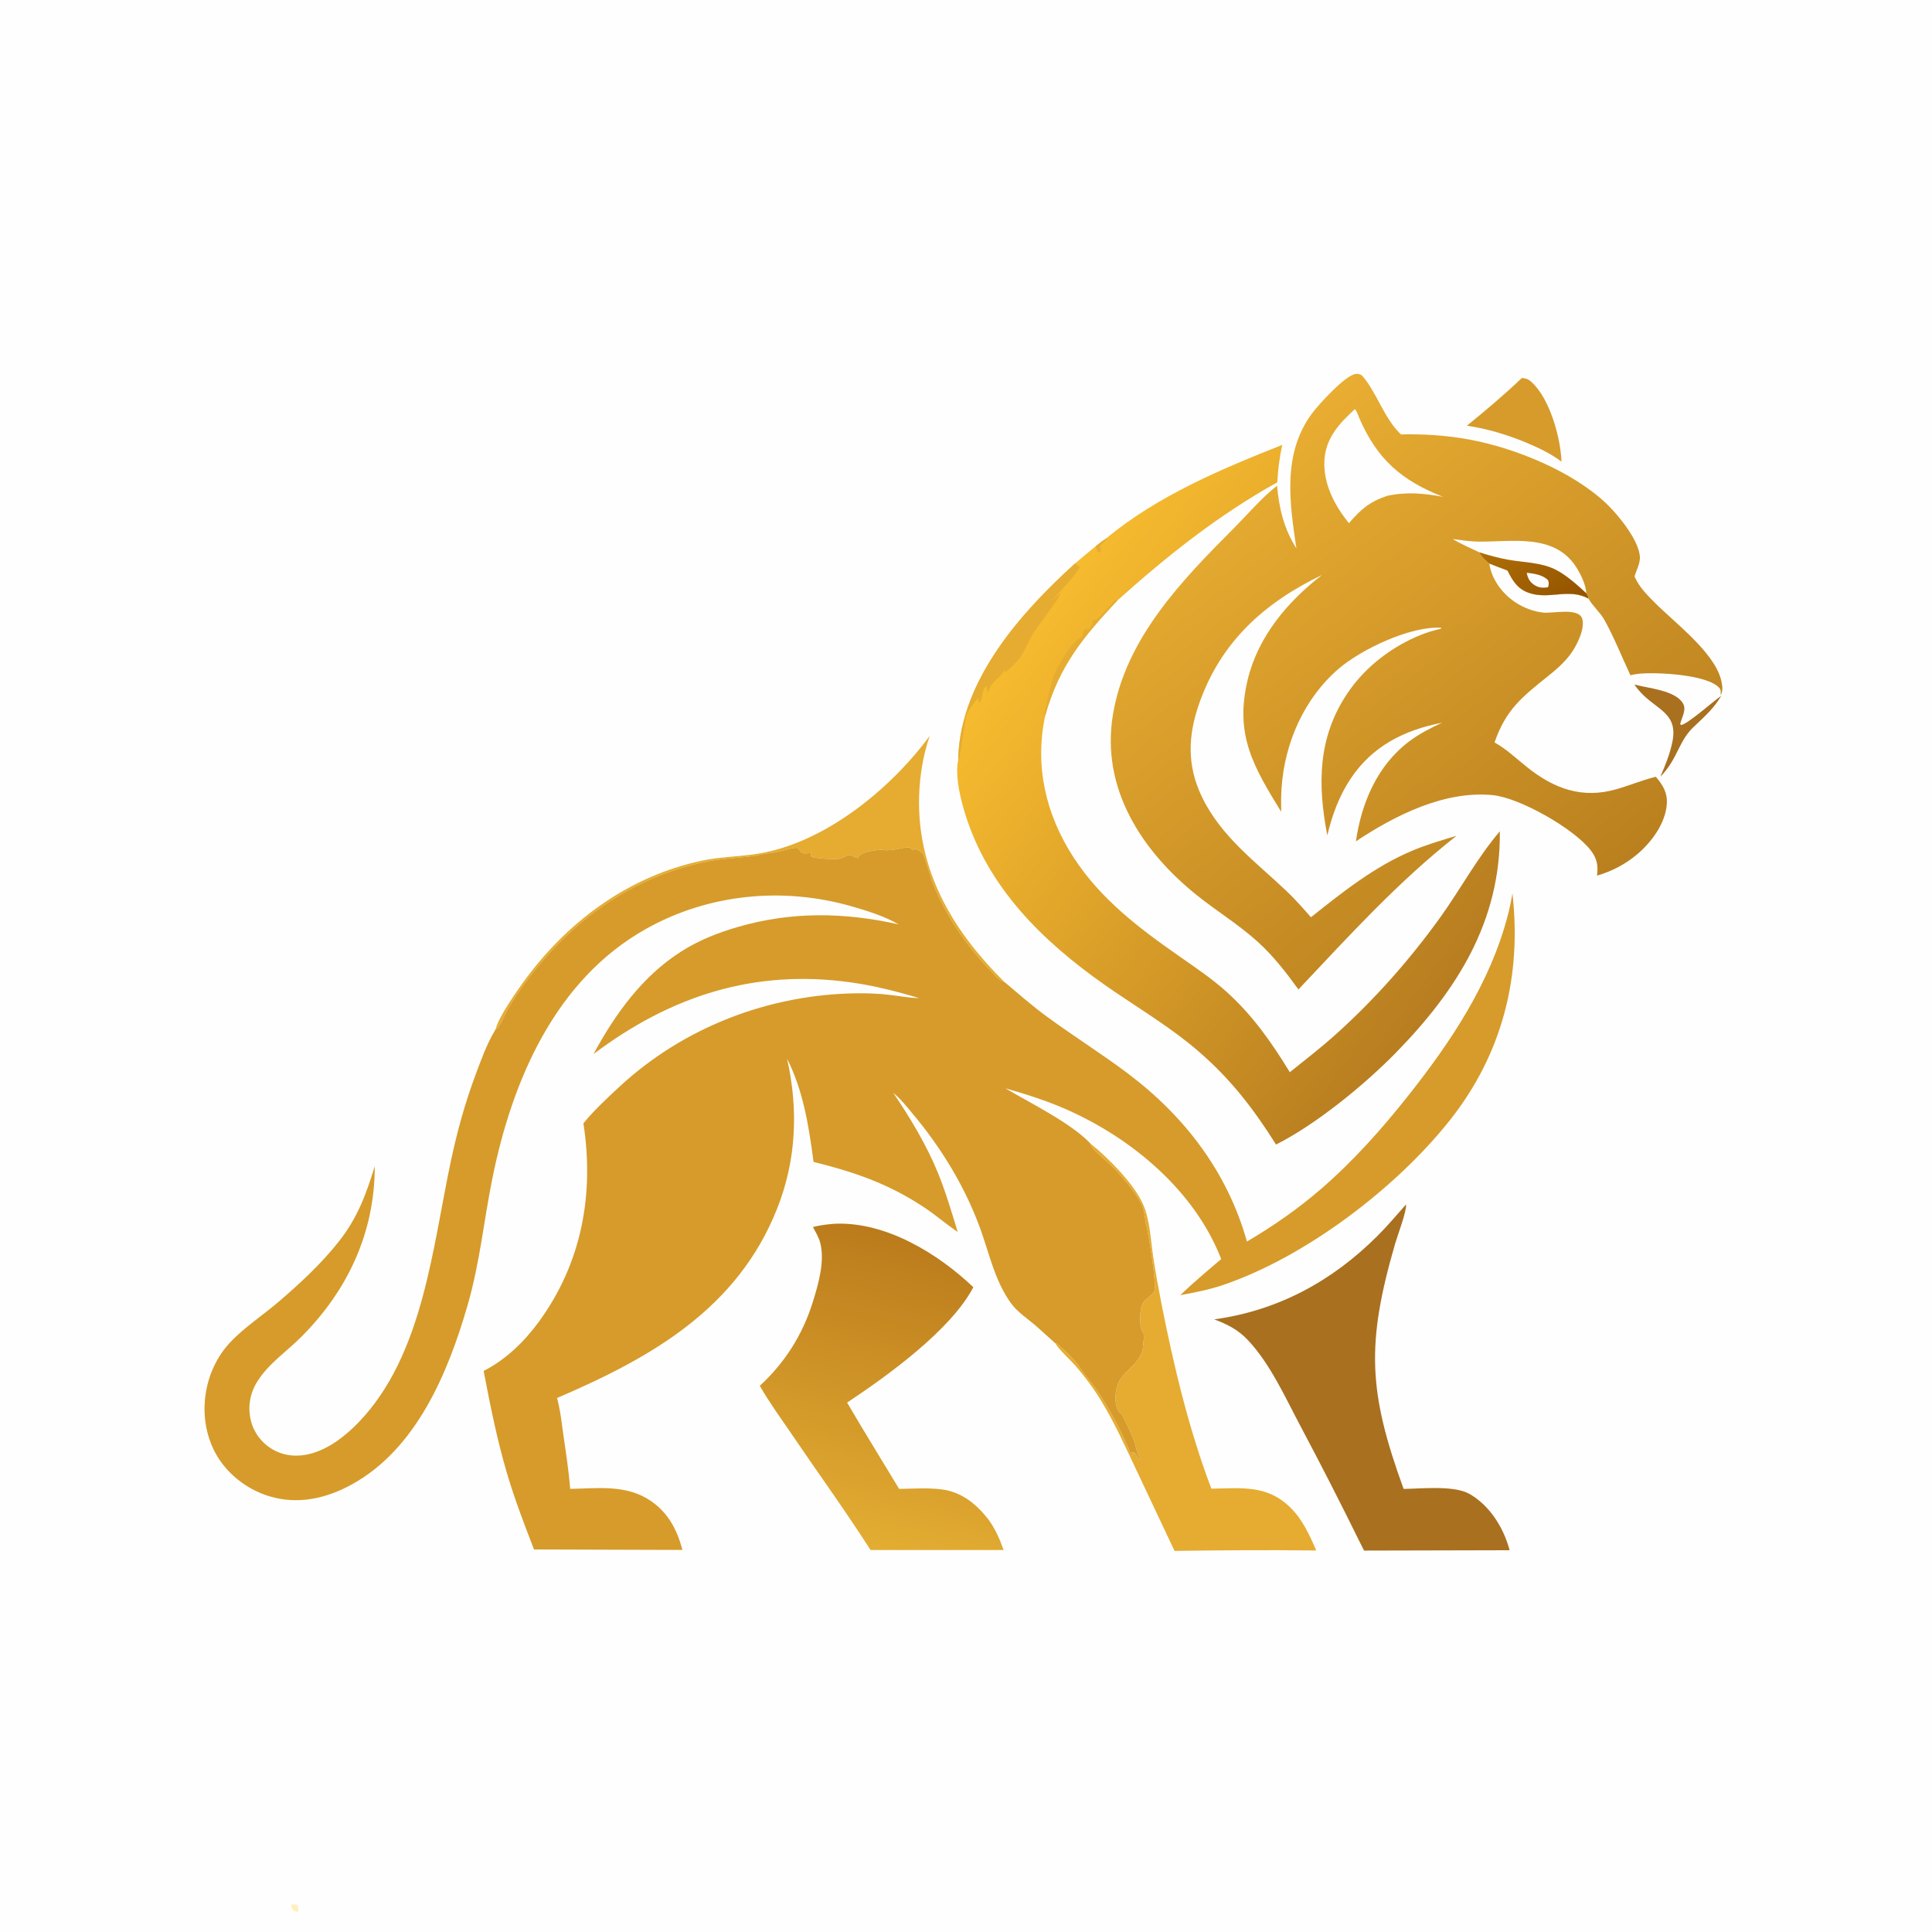 <svg version="1.1" xmlns="http://www.w3.org/2000/svg" style="display: block;" viewBox="0 0 2048 2048" width="1024" height="1024">
<defs>
	<linearGradient id="Gradient1" gradientUnits="userSpaceOnUse" x1="988.304" y1="1317.57" x2="914.714" y2="1638.64">
		<stop class="stop0" offset="0" stop-opacity="1" stop-color="rgb(187,123,28)"/>
		<stop class="stop1" offset="1" stop-opacity="1" stop-color="rgb(227,173,50)"/>
	</linearGradient>
	<linearGradient id="Gradient2" gradientUnits="userSpaceOnUse" x1="1569.24" y1="998.679" x2="1096.54" y2="654.885">
		<stop class="stop0" offset="0" stop-opacity="1" stop-color="rgb(183,125,32)"/>
		<stop class="stop1" offset="1" stop-opacity="1" stop-color="rgb(247,187,47)"/>
	</linearGradient>
	<linearGradient id="Gradient3" gradientUnits="userSpaceOnUse" x1="1651.39" y1="966.332" x2="1298.27" y2="500.645">
		<stop class="stop0" offset="0" stop-opacity="1" stop-color="rgb(186,128,31)"/>
		<stop class="stop1" offset="1" stop-opacity="1" stop-color="rgb(232,173,49)"/>
	</linearGradient>
	<linearGradient id="Gradient4" gradientUnits="userSpaceOnUse" x1="1652.11" y1="646.278" x2="1595.89" y2="569.722">
		<stop class="stop0" offset="0" stop-opacity="1" stop-color="rgb(148,84,0)"/>
		<stop class="stop1" offset="1" stop-opacity="1" stop-color="rgb(174,110,5)"/>
	</linearGradient>
</defs>
<path transform="translate(0,0)" fill="rgb(254,254,254)" d="M 0 0 L 2048 0 L 2048 2048 L 0 2048 L 0 0 z"/>
<path transform="translate(0,0)" fill="rgb(255,239,192)" d="M 308.974 2018.73 C 311.077 2018.66 312.935 2018.8 315.015 2019.12 C 316.857 2021.66 316.169 2024.07 316.12 2027.16 L 310.863 2025.17 C 308.713 2022.59 309.058 2021.98 308.974 2018.73 z"/>
<path transform="translate(0,0)" fill="rgb(169,112,31)" d="M 1732.55 725.601 C 1746.68 729.605 1775.57 731.56 1783.94 745.458 C 1788.13 752.421 1782.69 760.414 1781.08 767.439 L 1782.02 768.586 C 1789.26 767.489 1815.58 743.732 1824.57 737.601 C 1817.47 749.952 1807.5 759.104 1797.25 768.772 C 1778.9 784.863 1779.18 804.042 1760.05 823.266 C 1765.23 811.467 1770.18 799.191 1772.78 786.533 C 1779.89 751.988 1750.24 752.402 1732.55 725.601 z"/>
<path transform="translate(0,0)" fill="rgb(214,155,42)" d="M 1613.19 400.724 C 1617.77 400.968 1620.38 402.112 1623.72 405.175 C 1642.97 422.824 1654.29 464.025 1655.25 489.373 C 1643.29 480.374 1630 474.22 1616.25 468.512 C 1596.51 460.489 1576.06 454.318 1554.94 451.285 C 1575.05 434.958 1594.44 418.607 1613.19 400.724 z"/>
<path transform="translate(0,0)" fill="rgb(229,172,49)" d="M 525.52 1090.87 C 528.199 1078.13 549.488 1048.1 558.492 1036.06 C 604.532 974.489 668.103 928.532 744.057 912.356 C 763.125 908.295 782.359 908.164 801.544 905.285 C 872.931 894.571 943.53 837.147 985.527 780.093 C 977.639 802.904 973.963 828.691 974.201 852.785 C 974.948 928.323 1012.58 989.406 1064.63 1040.85 C 1064.13 1040.7 1063.63 1040.58 1063.13 1040.41 C 1058.24 1038.69 1053.01 1032.02 1049.39 1028.25 C 1023.54 1001.27 1002.75 970.851 988.73 936.117 C 986.178 929.794 980.862 909.215 978.213 905.043 C 976.773 902.776 972.044 900.591 969.636 899.45 L 968.444 901.239 C 967.016 900.42 964.925 898.82 963.406 898.397 C 959.771 897.384 945.418 902.542 936.45 901.039 C 931.231 900.165 916.756 902.763 912.482 905.984 C 911.217 906.937 910.074 908.432 909.03 909.629 C 906.481 909.062 902.816 906.472 900.728 906.269 C 898.951 906.096 893.125 909.445 890.963 910.121 C 887.254 911.28 861.85 910.127 859.928 907.872 L 859.763 904.16 C 857.751 904.293 851.519 905.268 850.21 904.11 C 847.562 901.768 847.462 899.846 843.945 898.569 C 834.138 899.859 824.908 903.624 815.054 904.488 C 808.713 905.044 802.439 906.987 796.076 907.757 C 780.8 909.604 765.175 910.136 750.078 913.144 C 676.164 927.868 614.68 969.236 567.723 1027.49 C 557.054 1040.72 546.475 1055.59 537.927 1070.34 C 534.529 1076.2 532.238 1083.14 528.421 1088.69 C 527.45 1090.1 527.138 1090.6 525.52 1090.87 z"/>
<path transform="translate(0,0)" fill="rgb(229,172,49)" d="M 1156.15 1212.41 C 1174.59 1227.19 1201.76 1254.59 1211.48 1276.08 C 1219.08 1292.87 1219.8 1315.47 1222.64 1333.75 C 1225.16 1350.01 1228.08 1366.21 1231.27 1382.35 C 1244.36 1448.51 1260.16 1514.89 1284.09 1578.04 C 1315.89 1577.69 1342.81 1573.57 1367.7 1597.92 C 1380.77 1610.71 1388.11 1627.05 1395.27 1643.58 C 1345.23 1642.94 1295.08 1643.33 1245.05 1644.02 L 1203.84 1556.66 C 1192.24 1532.08 1181.05 1507.32 1166.83 1484.11 C 1159.25 1471.73 1150.12 1459.42 1140.66 1448.44 C 1135.54 1442.5 1121.8 1429.93 1118.86 1424.1 L 1120.66 1424.35 C 1128.36 1431.38 1138.33 1439.96 1143.99 1448.77 C 1149.48 1457.32 1156.61 1464.78 1162.38 1473.14 C 1176.41 1493.48 1190.72 1521.09 1199.93 1544.05 L 1200.47 1542.42 C 1200.13 1541.41 1199.81 1540.39 1199.52 1539.37 C 1205.29 1539.22 1204.14 1544.08 1207.94 1546.77 L 1208.84 1546.15 C 1205.83 1541.36 1204.48 1536.45 1203.41 1530.95 C 1202.58 1526.66 1191.15 1501.61 1188.8 1499.12 C 1188.21 1498.5 1187.57 1497.94 1187.02 1497.29 C 1183.12 1492.74 1182.34 1486.9 1182.48 1481.11 C 1183.09 1455.8 1199.18 1454.65 1209.11 1436.65 C 1211.78 1431.8 1211.53 1427.73 1212.08 1422.44 C 1212.45 1418.82 1213.33 1415.07 1211.34 1411.81 C 1210.23 1410 1209.65 1408.68 1209.26 1406.55 C 1208.03 1399.78 1208.08 1384.31 1213.03 1379.14 C 1216.35 1375.68 1220.91 1373.24 1223.5 1369.11 C 1226.77 1363.89 1217.56 1308.23 1215.26 1299.3 C 1213.59 1292.8 1213.32 1283.78 1210.62 1277.83 C 1204.38 1264.09 1187.31 1244.3 1176.2 1233.75 C 1171.45 1229.26 1159.98 1219.98 1156.91 1215.12 C 1156.41 1214.32 1156.4 1213.31 1156.15 1212.41 z"/>
<path transform="translate(0,0)" fill="rgb(169,112,31)" d="M 1490.43 1276.8 C 1491.46 1283.29 1481.39 1309.73 1478.9 1318.31 C 1448.11 1424.4 1450.38 1475.32 1487.9 1578.33 C 1506.88 1578.08 1541.36 1574.34 1557.64 1583.58 C 1579.3 1595.88 1594.06 1619.74 1600.25 1643.31 L 1445.96 1643.68 L 1442.43 1636.69 C 1421.76 1594.65 1400.44 1552.93 1378.47 1511.57 C 1362.29 1481.12 1346.21 1445 1322.2 1419.92 C 1312.14 1409.41 1300.59 1403.57 1287.09 1398.6 C 1354.97 1389.22 1412.16 1358.07 1460.29 1310 C 1470.85 1299.44 1480.51 1287.96 1490.43 1276.8 z"/>
<path transform="translate(0,0)" fill="url(#Gradient1)" d="M 882.511 1297.4 C 883.501 1297.3 884.495 1297.23 885.49 1297.19 C 939.196 1295.12 994.059 1328.62 1031.79 1364.5 C 1007.87 1410.07 940.831 1458.31 897.987 1486.79 C 915.9 1517.54 934.751 1547.78 953.127 1578.27 C 967.892 1578.09 983.463 1576.95 998.11 1578.81 C 1019.3 1581.5 1034.85 1594.17 1047.63 1610.5 C 1054.89 1620.43 1059.83 1631.54 1063.88 1643.09 L 922.835 1643.12 C 896.186 1601.48 867.179 1561.47 839.423 1520.59 C 827.914 1503.63 815.571 1486.79 805.415 1469.02 C 832.088 1444.38 850.753 1414.98 861.604 1380.19 C 867.46 1361.41 874.658 1336.71 869.393 1317.13 C 867.857 1311.42 864.473 1305.9 861.744 1300.68 C 868.727 1298.92 875.343 1298.02 882.511 1297.4 z"/>
<path transform="translate(0,0)" fill="url(#Gradient2)" d="M 1173.06 570.346 C 1227.29 525.479 1294.49 497.275 1359.24 471.564 C 1356.36 484.868 1354.67 497.676 1354.01 511.266 C 1292.05 545.585 1236.91 589.429 1184.38 636.585 C 1148.26 675.227 1122.83 705.624 1108.04 758.276 C 1096.59 811.592 1108.25 862.742 1137.73 908.419 C 1166.27 952.657 1206.69 983.349 1249.17 1013.05 C 1266.48 1025.15 1284.01 1036.87 1299.77 1050.98 C 1327.59 1075.89 1347.91 1104.96 1367.26 1136.59 C 1383.25 1123.66 1399.74 1111.02 1415.06 1097.31 C 1456.61 1060.14 1494.41 1017.42 1526.93 972.161 C 1548.28 942.446 1566.08 908.976 1589.9 881.226 C 1590.88 976.535 1544.43 1049.68 1479.86 1115.76 C 1446.74 1149.64 1394.99 1192.04 1352.65 1213.27 C 1328.63 1175.12 1304.64 1143.98 1270.48 1114.47 C 1243.09 1090.82 1212.68 1072.35 1182.82 1052.15 C 1117.02 1007.63 1056.35 953.059 1027.9 876.784 C 1020.87 857.941 1011.88 827.235 1015.46 807.027 C 1015.53 806.629 1015.68 806.25 1015.79 805.862 C 1015.75 804.367 1015.8 802.898 1015.86 801.403 C 1019.41 719.826 1082.04 649.528 1139.69 597.21 C 1146.76 591.101 1153.96 585.177 1161.21 579.278 C 1164.93 576.064 1169.1 573.264 1173.06 570.346 z"/>
<path transform="translate(0,0)" fill="rgb(229,172,49)" d="M 1173.06 570.346 C 1171.9 575.131 1168.23 575.22 1166.59 578.754 C 1165.83 580.391 1167.92 582.957 1166.61 585.299 L 1164.33 585.53 C 1162.56 583.744 1163.2 584.912 1162.81 582.902 C 1162.5 581.316 1162.1 580.575 1161.21 579.278 C 1164.93 576.064 1169.1 573.264 1173.06 570.346 z"/>
<path transform="translate(0,0)" fill="rgb(229,172,49)" d="M 1108.04 758.276 L 1106.98 758.065 C 1106.79 756.553 1114.37 724.211 1115.68 720.119 C 1116.75 716.749 1118.24 713.469 1119.81 710.299 C 1124.11 701.612 1136.91 678.936 1145.8 675.999 C 1146.08 675.907 1146.36 675.822 1146.64 675.734 C 1146.95 674.408 1147.26 673.077 1147.63 671.765 C 1148.41 668.926 1149.1 667.497 1151.67 666.021 C 1153.58 667.484 1152.57 667.267 1154.54 667.118 C 1156.45 664.572 1157.98 662.585 1158.29 659.324 C 1158.38 658.45 1158.74 657.719 1159.08 656.871 L 1160.95 657.426 C 1165.17 656.143 1177.29 639.656 1183.73 635.144 L 1184.38 636.585 C 1148.26 675.227 1122.83 705.624 1108.04 758.276 z"/>
<path transform="translate(0,0)" fill="rgb(229,172,49)" d="M 1139.69 597.21 C 1140.12 597.607 1140.54 598.01 1140.97 598.401 C 1142.18 599.491 1143.13 600.21 1144.53 600.981 C 1142.91 607.023 1120.24 630.715 1114.72 636.833 C 1117.9 634.084 1121.07 631.328 1124.3 628.634 C 1124.07 632.848 1099.35 664.695 1095.1 671.741 C 1089.96 680.278 1086.24 690.686 1080.24 698.549 C 1076.62 703.31 1071.2 707.812 1066.79 711.897 C 1066.48 712.18 1066.16 712.448 1065.85 712.724 L 1065.02 709.894 C 1064.85 710.203 1064.69 710.515 1064.52 710.821 C 1059.83 719.306 1049.77 723.187 1047.83 732.975 L 1046.6 733.652 C 1046.22 731.659 1046.16 729.852 1046.17 727.824 L 1045.17 727.731 C 1039.73 733.14 1042.42 740.243 1038.37 744.865 L 1037.25 744.431 L 1036.79 739.834 C 1032.68 745.271 1027.02 751.557 1024.73 758.014 C 1021.86 766.102 1018.59 803.363 1015.79 805.862 C 1015.75 804.367 1015.8 802.898 1015.86 801.403 C 1019.41 719.826 1082.04 649.528 1139.69 597.21 z"/>
<path transform="translate(0,0)" fill="url(#Gradient3)" d="M 1374.24 581.317 C 1366.94 532.468 1359.3 481.025 1390.66 438.397 C 1397.32 429.333 1426 397.636 1437.19 396.362 C 1439.73 396.074 1441.4 396.8 1443.61 397.82 C 1459.21 415.309 1467.08 443.514 1485.07 460.503 C 1509.25 459.92 1533.49 461.494 1557.3 465.891 C 1606.37 474.954 1666.9 499.67 1703.12 534.098 C 1715.46 545.834 1738.38 573.893 1738.37 591.324 C 1738.37 597.708 1734.52 604.857 1732.68 610.979 C 1732.86 611.379 1733.03 611.78 1733.21 612.177 C 1737.75 622.286 1745.67 630.29 1753.37 638.083 C 1774.93 659.899 1816.03 690.316 1824.17 719.8 C 1825.45 724.43 1826.55 730.137 1824.95 734.849 C 1824.59 735.934 1824.51 735.971 1823.99 736.803 C 1823.97 734.013 1824.56 731.452 1822.56 729.214 C 1809.77 714.889 1756.52 712.488 1738.29 714.1 C 1734.9 714.4 1731.62 714.974 1728.3 715.756 C 1719.14 696.186 1711.05 675.644 1700.53 656.784 C 1696.51 649.581 1686.72 640.447 1683.98 634.643 C 1663.45 623.067 1642.18 635.94 1620.85 628.55 C 1608.57 624.297 1603.5 615.718 1597.99 604.774 C 1591.51 602.434 1585.12 599.893 1578.72 597.361 C 1578.82 597.949 1578.9 598.538 1579 599.124 C 1581.86 615.017 1592.99 629.594 1606.24 638.389 C 1615.18 644.322 1625.31 648.188 1635.99 649.397 C 1645.77 650.506 1674.09 643.572 1677.36 656.321 C 1680.11 667.042 1671.57 683.957 1665.48 692.472 C 1658.71 701.953 1649.94 709.566 1640.89 716.81 C 1613.2 738.98 1596.21 752.392 1584.27 787.024 C 1597.12 794.2 1607.32 804.058 1618.72 813.192 C 1647.45 836.227 1677.45 847.007 1713.59 836.586 C 1727.57 832.554 1741.11 826.849 1755.25 823.391 C 1762.7 832.154 1767.73 840.283 1766.89 852.318 C 1765.46 873.091 1750.3 893.329 1734.78 906.175 C 1722.42 916.408 1708.31 923.79 1692.88 928.153 C 1694.31 917.379 1692.91 909.876 1685.95 901.025 C 1667.89 878.03 1611.21 845.928 1582.88 842.941 C 1531.77 837.552 1478.54 864.404 1437.32 891.867 C 1443.2 850.981 1460.07 811.2 1493.88 785.849 C 1504.71 777.729 1516.48 771.741 1528.71 766.05 C 1488.45 774.051 1454.72 790.714 1431.52 825.768 C 1419.35 844.168 1412.09 864.172 1406.99 885.506 C 1396.67 831.83 1396.69 781.819 1428.48 734.685 C 1445.02 710.163 1468.53 690.938 1495 677.941 C 1504.21 673.414 1512.98 670.135 1522.91 667.544 C 1524.28 667.189 1527.98 666.868 1527.95 665.487 C 1495.53 663.208 1442.64 688.484 1418.76 709.139 C 1382.34 740.635 1361.8 787.446 1358.52 835.046 C 1357.93 843.556 1357.94 852.001 1358.1 860.525 C 1328.84 812.806 1308.51 779.036 1322.59 720.529 C 1333.61 674.693 1364.92 637.596 1401.57 609.376 C 1340.1 639.022 1294.1 680.326 1271.11 746 C 1259.16 780.136 1258.19 811.626 1274.08 844.705 C 1294.28 886.757 1330.92 913.404 1363.79 944.572 C 1372.97 953.275 1381.31 962.8 1389.64 972.303 C 1423.39 945.527 1456.92 918.66 1497.01 901.776 C 1512.24 895.362 1528.15 890.728 1543.96 886.012 C 1482.24 934.414 1430.05 992.018 1376.38 1048.86 C 1363.32 1030.82 1350.01 1013.6 1333.45 998.539 C 1313.14 980.075 1289.88 965.976 1268.58 948.872 C 1210.15 901.946 1166.96 835.698 1179.69 757.945 C 1192.95 676.897 1252.64 615.41 1308.17 559.67 C 1322.83 544.957 1337.38 527.652 1353.75 514.886 C 1355.8 538.799 1361.16 560.862 1374.24 581.317 z"/>
<path transform="translate(0,0)" fill="rgb(254,254,254)" d="M 1539.79 571.336 C 1549.54 572.701 1559.31 574.136 1569.18 574.148 C 1603.01 574.191 1644.74 566.439 1668.08 597.179 C 1673.69 604.572 1681.39 619.221 1681.43 628.738 C 1682.68 630.784 1683.71 632.211 1683.98 634.643 C 1663.45 623.067 1642.18 635.94 1620.85 628.55 C 1608.57 624.297 1603.5 615.718 1597.99 604.774 C 1591.51 602.434 1585.12 599.893 1578.72 597.361 C 1574.73 594.49 1570.08 589.849 1567.97 585.418 C 1558.54 580.94 1548.74 576.701 1539.79 571.336 z"/>
<path transform="translate(0,0)" fill="url(#Gradient4)" d="M 1567.97 585.418 C 1578.17 588.563 1588.3 591.528 1598.84 593.36 C 1615.2 596.202 1633.94 596.212 1648.92 603.797 C 1660.54 609.678 1671.87 619.933 1681.43 628.738 C 1682.68 630.784 1683.71 632.211 1683.98 634.643 C 1663.45 623.067 1642.18 635.94 1620.85 628.55 C 1608.57 624.297 1603.5 615.718 1597.99 604.774 C 1591.51 602.434 1585.12 599.893 1578.72 597.361 C 1574.73 594.49 1570.08 589.849 1567.97 585.418 z"/>
<path transform="translate(0,0)" fill="rgb(254,254,254)" d="M 1618.42 607.149 C 1626.24 608.049 1635.5 609.294 1641.13 615.174 C 1642.12 618.301 1641.71 619.327 1641.06 622.467 C 1635.31 623.458 1630.68 623.114 1625.77 619.638 C 1621.32 616.493 1619.35 612.364 1618.42 607.149 z"/>
<path transform="translate(0,0)" fill="rgb(254,254,254)" d="M 1436.13 433.772 C 1438.23 434.996 1439.77 440.585 1440.81 442.98 C 1459.89 487.021 1485.74 509.348 1529.57 526.622 C 1508.94 522.914 1491.32 521.171 1470.58 525.579 C 1451.93 531.781 1442.63 539.813 1429.94 554.576 C 1414.75 535.928 1402.71 512.996 1403.93 488.263 C 1405.11 464.557 1419.55 448.979 1436.13 433.772 z"/>
<path transform="translate(0,0)" fill="rgb(214,155,42)" d="M 525.52 1090.87 C 527.138 1090.6 527.45 1090.1 528.421 1088.69 C 532.238 1083.14 534.529 1076.2 537.927 1070.34 C 546.475 1055.59 557.054 1040.72 567.723 1027.49 C 614.68 969.236 676.164 927.868 750.078 913.144 C 765.175 910.136 780.8 909.604 796.076 907.757 C 802.439 906.987 808.713 905.044 815.054 904.488 C 824.908 903.624 834.138 899.859 843.945 898.569 C 847.462 899.846 847.562 901.768 850.21 904.11 C 851.519 905.268 857.751 904.293 859.763 904.16 L 859.928 907.872 C 861.85 910.127 887.254 911.28 890.963 910.121 C 893.125 909.445 898.951 906.096 900.728 906.269 C 902.816 906.472 906.481 909.062 909.03 909.629 C 910.074 908.432 911.217 906.937 912.482 905.984 C 916.756 902.763 931.231 900.165 936.45 901.039 C 945.418 902.542 959.771 897.384 963.406 898.397 C 964.925 898.82 967.016 900.42 968.444 901.239 L 969.636 899.45 C 972.044 900.591 976.773 902.776 978.213 905.043 C 980.862 909.215 986.178 929.794 988.73 936.117 C 1002.75 970.851 1023.54 1001.27 1049.39 1028.25 C 1053.01 1032.02 1058.24 1038.69 1063.13 1040.41 C 1063.63 1040.58 1064.13 1040.7 1064.63 1040.85 C 1079.37 1053.24 1093.89 1066.02 1109.42 1077.43 C 1137.69 1098.19 1167.55 1116.81 1195.6 1137.94 C 1256.1 1183.52 1301.13 1242.59 1321.81 1316.08 C 1349.57 1299.83 1376 1281.37 1400.37 1260.32 C 1434.61 1230.73 1465.03 1196.55 1493.05 1161.13 C 1538.36 1103.86 1579.31 1042.46 1598.17 970.968 C 1600.24 963.093 1601.89 955.034 1603.23 946.999 C 1613.31 1035.29 1592.34 1117.61 1536.83 1187.61 C 1479.72 1259.63 1383.77 1332.54 1296.32 1362.2 C 1281.63 1367.18 1266.4 1370.13 1251.17 1372.94 C 1264.96 1359.52 1279.88 1347.15 1294.53 1334.68 C 1266.62 1262.49 1200.04 1206.74 1130.56 1176.08 C 1109.5 1166.78 1087.76 1159.89 1065.64 1153.61 C 1092.23 1169.37 1135.24 1190.28 1156.15 1212.41 C 1156.4 1213.31 1156.41 1214.32 1156.91 1215.12 C 1159.98 1219.98 1171.45 1229.26 1176.2 1233.75 C 1187.31 1244.3 1204.38 1264.09 1210.62 1277.83 C 1213.32 1283.78 1213.59 1292.8 1215.26 1299.3 C 1217.56 1308.23 1226.77 1363.89 1223.5 1369.11 C 1220.91 1373.24 1216.35 1375.68 1213.03 1379.14 C 1208.08 1384.31 1208.03 1399.78 1209.26 1406.55 C 1209.65 1408.68 1210.23 1410 1211.34 1411.81 C 1213.33 1415.07 1212.45 1418.82 1212.08 1422.44 C 1211.53 1427.73 1211.78 1431.8 1209.11 1436.65 C 1199.18 1454.65 1183.09 1455.8 1182.48 1481.11 C 1182.34 1486.9 1183.12 1492.74 1187.02 1497.29 C 1187.57 1497.94 1188.21 1498.5 1188.8 1499.12 C 1191.15 1501.61 1202.58 1526.66 1203.41 1530.95 C 1204.48 1536.45 1205.83 1541.36 1208.84 1546.15 L 1207.94 1546.77 C 1204.14 1544.08 1205.29 1539.22 1199.52 1539.37 C 1199.81 1540.39 1200.13 1541.41 1200.47 1542.42 L 1199.93 1544.05 C 1190.72 1521.09 1176.41 1493.48 1162.38 1473.14 C 1156.61 1464.78 1149.48 1457.32 1143.99 1448.77 C 1138.33 1439.96 1128.36 1431.38 1120.66 1424.35 L 1118.86 1424.1 C 1111.67 1417.81 1104.76 1411.19 1097.52 1404.95 C 1088.99 1397.6 1078.32 1390.67 1071.7 1381.5 C 1054.28 1357.34 1048.79 1328.78 1038.79 1301.49 C 1022.52 1257.11 997.162 1215.83 966.768 1179.76 C 960.696 1172.55 954.32 1164.35 946.9 1158.52 C 965.014 1185.16 982.432 1214.14 994.568 1244.06 C 1002.73 1264.2 1008.82 1285.16 1015.22 1305.9 C 1003.5 1298.13 992.851 1288.72 981.135 1280.86 C 942.772 1255.11 906.973 1242.78 862.368 1231.64 C 857.623 1194.8 851.415 1155.76 834.332 1122.31 C 846.43 1176.06 844.21 1229.72 823.777 1281.23 C 781.629 1387.49 690.198 1439.21 590.489 1481.93 C 593.993 1494.66 595.351 1508.29 597.237 1521.36 C 599.969 1540.28 602.879 1559.2 604.451 1578.27 C 631.883 1577.83 660.819 1573.82 685.494 1588.29 C 706.661 1600.71 717.313 1619.87 723.406 1643 L 566.08 1642.48 C 555.838 1616.04 545.715 1589.67 537.637 1562.45 C 526.972 1526.51 519.702 1490.01 512.678 1453.24 C 535.935 1441.46 555.575 1422.42 570.897 1401.55 C 616.609 1339.28 630.083 1266.1 618.441 1190.77 C 629.772 1176.9 643.422 1164.23 656.542 1152.06 C 724.676 1088.89 815.345 1054.04 908.13 1052.94 C 919.557 1052.81 931.09 1053.24 942.449 1054.54 C 952.6 1055.7 962.771 1057.67 972.989 1058 C 973.395 1058.01 973.802 1058.02 974.209 1058.03 C 950.609 1050.87 926.439 1044.81 902 1041.37 C 799.431 1026.93 710.858 1055.83 629.134 1117.35 C 652.174 1074.81 680.859 1034.83 722.248 1008.53 C 740.928 996.66 760.675 988.88 781.846 982.71 C 838.966 966.062 894.837 966.968 952.568 979.904 C 937.464 971.126 919.366 965.502 902.563 960.692 C 829.855 939.878 751.421 947.426 685.146 984.471 C 588.745 1038.35 542.992 1145.03 522.025 1248.66 C 512.82 1294.15 508.746 1338.19 495.774 1383.21 C 475.066 1455.08 441.37 1536.26 372.42 1573.86 C 345.444 1588.58 315.617 1595.2 285.59 1586.13 C 261.609 1578.88 239.891 1561.95 228.066 1539.75 C 208.356 1502.74 215.174 1453.93 243.623 1423.36 C 258.748 1407.11 278.814 1394.17 295.701 1379.65 C 318.584 1359.99 341.123 1339.13 359.757 1315.29 C 379.225 1290.39 388.068 1266.03 397.274 1236.22 C 397.273 1306.51 368.774 1367.57 319.535 1417 C 304.198 1432.4 284.705 1445.49 273.024 1464.03 C 264.863 1476.99 262.285 1491.61 266.082 1506.47 C 269.316 1519.13 277.875 1530.1 289.206 1536.56 C 301.519 1543.58 315.565 1544.62 329.127 1541.03 C 348.873 1535.8 366.514 1521.95 380.414 1507.45 C 448.972 1435.89 458.383 1321.87 478.31 1229.07 C 484.791 1198.89 493.036 1169.03 503.812 1140.1 C 509.793 1124.03 516.117 1106.46 524.968 1091.76 C 525.148 1091.46 525.336 1091.16 525.52 1090.87 z"/>
</svg>